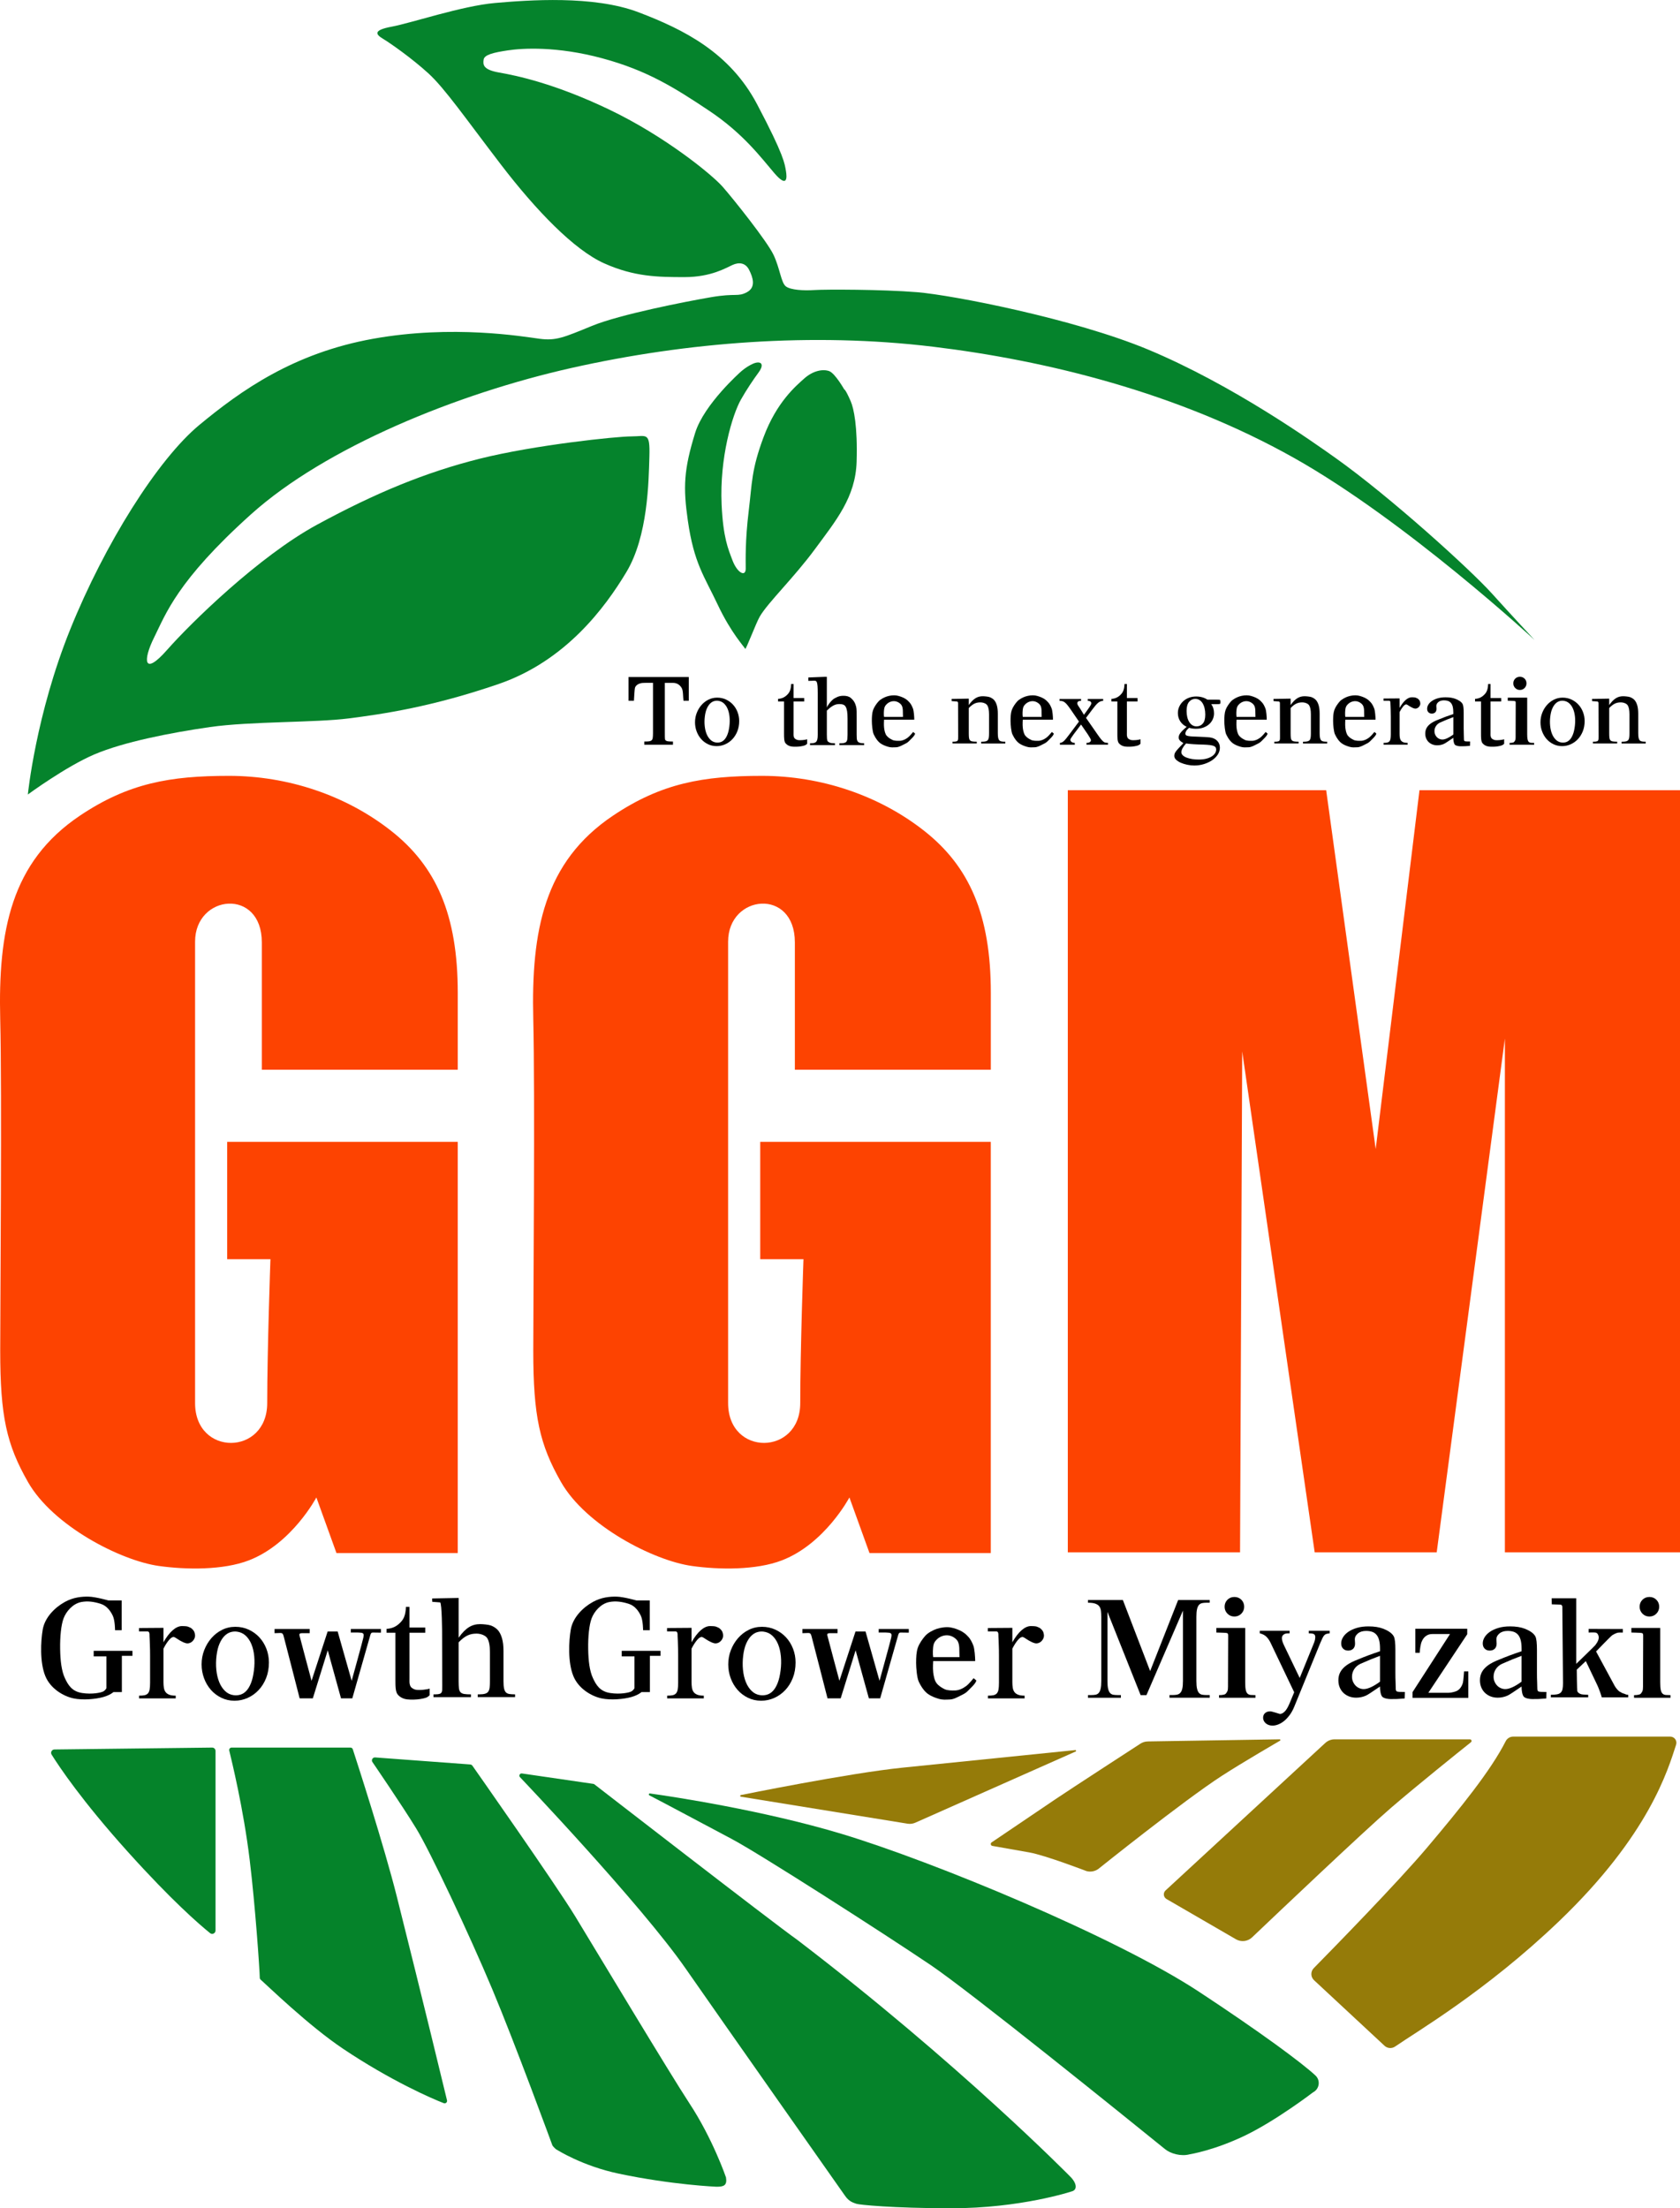 <?xml version="1.0" encoding="UTF-8"?>
<svg id="_レイヤー_2" data-name="レイヤー 2" xmlns="http://www.w3.org/2000/svg" viewBox="0 0 110.8 145.653">
  <defs>
    <style>
      .cls-1 {
        fill: #000;
      }

      .cls-1, .cls-2, .cls-3, .cls-4, .cls-5 {
        stroke-width: 0px;
      }

      .cls-2 {
        fill: #fd4301;
      }

      .cls-3 {
        fill: #05832c;
      }

      .cls-4 {
        fill: #957b09;
      }

      .cls-5 {
        fill: #05832a;
      }
    </style>
  </defs>
  <g id="_レイヤー_2-2" data-name="レイヤー 2">
    <g id="logo">
      <path class="cls-5" d="M14.215,115.49v11.842c0,.186-.216.291-.361.173-.726-.586-2.545-2.164-5.426-5.365-3.014-3.349-4.519-5.6-5.024-6.41-.092-.147.014-.336.187-.338l10.399-.125c.124-.001.225.098.225.222Z"/>
      <path class="cls-5" d="M15.277,115.267h7.837c.07,0,.132.044.153.11.275.845,2.061,6.355,2.911,9.744,1.738,6.932,3,12.154,3.303,13.412.03.127-.092.234-.214.188-.749-.287-3.48-1.468-6.644-3.59-2.281-1.53-4.98-4.16-5.436-4.56-.034-.03-.053-.071-.054-.116-.011-.568-.294-4.713-.664-7.766-.415-3.43-1.201-6.598-1.35-7.229-.023-.1.056-.194.158-.194Z"/>
      <path class="cls-5" d="M24.743,115.917l6.268.464c.064.005.122.04.155.095,0,0,5.493,7.818,6.78,9.938,1.288,2.119,6.282,10.432,7.524,12.319,1.547,2.352,2.411,4.885,2.411,4.885.083.521-.13.619-.627.615,0,0-2.911-.118-6.449-.864-2.412-.508-4.083-1.58-4.083-1.58-.06-.013-.264-.228-.29-.284,0,0-2.443-6.675-3.97-10.313-1.527-3.638-4.096-9.088-5.006-10.579-.909-1.492-2.908-4.413-2.908-4.413-.065-.138.043-.294.195-.283Z"/>
      <path class="cls-5" d="M34.422,116.974l4.709.687c.027.004.052.015.073.032,0,0,11.698,9.065,13.395,10.269,10.642,8.13,17.944,15.561,17.944,15.561.497.473.521.923.14,1.018,0,0-3.359,1.117-7.974,1.112-3.835-.004-6.05-.228-6.23-.296s-.479-.124-.763-.55c0,0-8.194-11.648-10.496-14.964-2.958-4.26-10.934-12.633-10.934-12.633-.081-.105.006-.255.138-.236Z"/>
      <path class="cls-5" d="M42.828,118.418c-.066-.034-.035-.134.039-.124,1.51.208,7.514,1.118,12.67,2.674,6,1.811,18.034,6.781,23.537,10.402,3.934,2.589,6.753,4.659,7.682,5.525.349.325.265.899-.162,1.114,0,0-2.408,1.846-4.467,2.84-2.059.994-3.657,1.243-3.657,1.243-.586.16-1.27-.045-1.628-.335-2.567-2.077-12.825-10.367-15.488-12.164-3.053-2.059-11.248-7.323-13.13-8.317-1.528-.807-4.462-2.38-5.396-2.858Z"/>
      <path class="cls-4" d="M59.866,120.289l-11.003-1.782c-.063-.01-.062-.1.001-.109,0,0,7.091-1.444,10.673-1.808s11.379-1.158,11.379-1.158c.057-.008.08.071.027.094l-10.572,4.694c-.158.071-.334.095-.505.069Z"/>
      <path class="cls-4" d="M75.702,114.862l8.696-.14c.047-.001.067.06.028.088,0,0-2.439,1.411-3.849,2.325-2.556,1.657-8.144,6.141-8.144,6.141-.224.158-.506.209-.771.14,0,0-2.726-1.048-3.781-1.234l-2.442-.431c-.106-.028-.131-.168-.04-.23,0,0,3.297-2.231,4.238-2.867s5.55-3.628,5.55-3.628c.151-.104.33-.161.514-.163Z"/>
      <path class="cls-4" d="M87.409,114.959l-10.538,9.731c-.175.162-.143.446.063.566l4.58,2.655c.343.199.774.149,1.061-.124,1.699-1.616,7.393-7.018,9.138-8.522,1.735-1.496,4.478-3.696,5.299-4.351.08-.064.034-.191-.068-.191h-8.928c-.224,0-.441.085-.606.237Z"/>
      <path class="cls-4" d="M99.799,114.543h10.355c.278,0,.476.271.389.535-.534,1.632-1.755,5.926-7.719,11.642-4.826,4.625-9.46,7.324-10.814,8.266-.215.15-.505.128-.696-.05l-4.649-4.324c-.23-.214-.238-.574-.018-.798,1.319-1.342,5.546-5.667,7.479-7.957,2.193-2.598,4.193-5.067,5.179-7.012.094-.186.286-.301.494-.301Z"/>
      <path class="cls-2" d="M30.19,70.558h-12.922v-8.402c0-3.621-4.402-3.171-4.402-.047v30.436c0,3.526,4.757,3.479,4.757,0s.213-9.491.213-9.491h-2.852v-7.739h15.206v27.122h-7.999l-1.325-3.668s-1.61,3.051-4.449,4.148c-1.698.656-4.143.623-5.935.372-2.537-.355-6.995-2.651-8.639-5.541C.439,95.283.014,93.432.014,89.089.014,85.823.134,72.119.014,67.221c-.142-5.822.71-10.367,5.254-13.42,3.205-2.153,5.964-2.627,9.834-2.627s7.704,1.278,10.686,3.621c2.982,2.343,4.402,5.538,4.402,10.686v5.077Z"/>
      <path class="cls-2" d="M65.345,70.558h-12.922v-8.402c0-3.621-4.402-3.171-4.402-.047v30.436c0,3.526,4.757,3.479,4.757,0s.213-9.491.213-9.491h-2.852v-7.739h15.206v27.122h-7.999l-1.325-3.668s-1.61,3.051-4.449,4.148c-1.698.656-4.143.623-5.935.372-2.537-.355-6.995-2.651-8.639-5.541-1.402-2.465-1.827-4.316-1.827-8.659,0-3.266.119-16.97,0-21.868-.142-5.822.71-10.367,5.254-13.42,3.205-2.153,5.964-2.627,9.834-2.627s7.704,1.278,10.686,3.621c2.982,2.343,4.402,5.538,4.402,10.686v5.077Z"/>
      <polygon class="cls-2" points="81.784 102.39 70.424 102.39 70.424 52.121 87.464 52.121 90.73 75.788 93.618 52.121 110.8 52.121 110.8 102.39 99.251 102.39 99.251 68.499 94.754 102.39 86.707 102.39 81.926 69.351 81.784 102.39"/>
      <path class="cls-3" d="M101.208,42.21s-8.486-7.854-15.847-11.996c-7.695-4.33-16.381-6.446-23.836-7.346-7.926-.956-16.212-.308-23.809,1.396-7.597,1.704-16.259,5.254-21.158,9.656-4.899,4.402-5.633,6.603-6.39,8.118s-.71,2.603.852.828c1.562-1.775,6.059-6.177,9.893-8.26s7.147-3.455,10.745-4.355c3.597-.899,8.993-1.467,9.988-1.467s1.231-.331,1.183,1.325-.095,5.254-1.515,7.621c-1.42,2.367-4.023,5.869-8.425,7.384-4.402,1.515-7.668,1.988-9.893,2.272s-6.485.189-9.136.568c-2.651.379-5.727.994-7.621,1.799s-4.402,2.651-4.402,2.651c0,0,.521-5.254,2.793-10.887,2.272-5.633,5.775-11.218,8.52-13.49s6.201-4.737,11.455-5.682,9.893-.144,10.982,0c1.089.144,1.609-.093,3.455-.85s6.201-1.609,7.857-1.893,1.751,0,2.367-.331.379-.994.142-1.467-.663-.521-1.089-.331-1.42.805-3.171.805-3.313-.018-5.301-.908-4.497-3.494-6.816-6.523c-2.319-3.029-3.692-5.017-4.781-6.011s-2.509-1.988-2.982-2.272-.71-.568.568-.805c1.278-.237,4.639-1.373,6.816-1.562s6.485-.521,9.467.615c2.982,1.136,6.011,2.651,7.81,6.059,1.799,3.408,1.822,3.929,1.905,4.402s.083,1.136-.769.142-2.035-2.603-4.307-4.118c-2.272-1.515-4.071-2.651-7.053-3.455s-5.254-.663-6.201-.521-1.562.284-1.609.615-.047.663,1.041.852,3.645.71,7.289,2.461,6.721,4.26,7.431,5.065,2.935,3.597,3.361,4.497.497,1.846.817,2.083,1.172.284,1.882.237,4.449-.047,6.769.142,10.366,1.751,15.242,3.787c5.589,2.333,10.896,6.111,12.354,7.147,3.597,2.556,8.883,7.351,10.319,8.946,1.298,1.441,2.809,3.059,2.809,3.059Z"/>
      <path class="cls-3" d="M48.863,24.513s-2.431,2.143-3.017,4.042c-.748,2.425-.799,3.573-.48,5.792.406,2.819,1.083,3.657,1.97,5.538s1.775,2.805,1.811,2.911.711-1.696.959-2.124c.533-.923,2.255-2.567,3.639-4.448s2.68-3.421,2.751-5.764-.186-3.524-.39-3.994c-.355-.816-.426-.781-.426-.781,0,0-.604-1.065-.994-1.207s-1.047-.053-1.662.503c-.509.461-1.798,1.522-2.669,3.864-.799,2.148-.746,2.964-.976,4.864-.24,1.978-.197,3.231-.197,3.799s-.559.29-.878-.562c-.269-.718-.611-1.462-.711-3.667-.14-3.089.703-5.907,1.271-6.919.358-.637.843-1.355,1.154-1.775.479-.647.089-.799-.373-.586s-.781.515-.781.515Z"/>
      <path class="cls-1" d="M45.426,44.655v1.564h-.349c-.036-.282-.013-.656-.115-.834-.087-.151-.254-.345-.578-.345h-.537v3.219c.003.258-.008.508.031.55.039.043.088.07.147.081.059.011.128.017.206.017h.152v.213h-1.891v-.213h.157c.079,0,.147-.006.206-.02.059-.013.108-.042.147-.086s.065-.161.065-.439v-3.323h-.478c-.134,0-.258.003-.356.032-.216.063-.327.183-.359.312-.023.092-.055.679-.065.836h-.355v-1.564h3.97Z"/>
      <path class="cls-1" d="M48.641,46.961c-.074-.188-.175-.352-.305-.491-.129-.139-.282-.25-.459-.332-.177-.082-.37-.123-.58-.123-.206,0-.398.044-.575.133s-.331.208-.462.359c-.131.151-.234.323-.309.518-.075.195-.113.4-.113.616,0,.21.035.409.106.599.07.19.169.357.295.501.126.144.277.259.452.344.175.085.366.128.572.128.196,0,.385-.04.565-.12.18-.08.339-.193.476-.339.138-.146.246-.32.327-.523.08-.203.12-.427.12-.673,0-.21-.037-.408-.111-.597ZM48.104,47.905c-.027.214-.068.393-.124.536-.056.143-.122.256-.198.339-.076.083-.162.139-.256.169-.094.03-.194.038-.298.025-.143-.018-.267-.078-.374-.18-.106-.102-.191-.232-.254-.388-.063-.156-.104-.334-.124-.533-.02-.199-.017-.404.01-.615.025-.205.068-.376.128-.514.06-.138.13-.247.209-.328.079-.081.165-.136.258-.166.093-.03.186-.039.281-.027.149.019.277.077.382.174.105.097.189.221.251.373.062.151.102.325.121.52.019.195.014.4-.012.615Z"/>
      <path class="cls-1" d="M54.532,44.642v2.027c.065-.175.247-.385.342-.477.12-.117.197-.145.282-.189.085-.044.164-.074.238-.088.074-.015.151-.022.23-.022.188,0,.36.033.485.14.228.194.294.358.356.584.04.145.034.409.034.779v1.066c0,.102.003.188.008.258.005.07.023.129.054.174.031.046.079.079.146.101.067.021.162.032.285.032v.118h-1.631v-.118h.076c.108,0,.193-.009.255-.027.061-.018.108-.048.138-.091.031-.043.05-.101.057-.174.007-.074.011-.165.011-.273v-1.066c0-.2-.01-.362-.03-.486-.02-.124-.051-.222-.092-.292-.041-.07-.096-.118-.163-.142-.067-.025-.149-.037-.246-.037-.062,0-.123.006-.184.017-.062.011-.126.034-.192.066-.067.033-.137.077-.212.133-.074.056-.156.128-.246.216v1.591c0,.108.003.192.008.25.006.059.015.106.027.14.013.034.031.059.054.074.023.015.053.032.089.052.069.033.188.049.358.049v.118h-1.647v-.118c.09,0,.168-.005.233-.015s.118-.034.16-.071c.042-.038.071-.094.09-.169.018-.075.027-.178.027-.309v-2.726c0-.21-.005-.371-.013-.484-.009-.113-.024-.196-.044-.248-.02-.052-.046-.083-.078-.093s-.074-.015-.125-.015c-.062,0-.227.018-.36.012v-.225l1.053-.041h.168Z"/>
      <path class="cls-1" d="M58.306,47.47s-.023.33.002.534c.022.186.067.396.167.521.1.124.24.21.373.275.133.066.346.066.497.062.196-.006.378-.101.524-.209.146-.108.354-.374.354-.374l.13.108c-.023.147-.293.38-.399.493-.106.113-.237.171-.377.24-.141.069-.302.164-.488.169-.18.005-.324.026-.527-.036-.168-.051-.346-.118-.494-.223-.142-.101-.301-.287-.443-.589-.084-.178-.125-.645-.125-.885,0-.259.01-.523.082-.726.072-.203.228-.42.353-.561.124-.141.372-.271.546-.328.204-.067.454-.099.648-.067.167.027.415.115.545.195.179.111.196.143.299.249.103.106.179.263.237.413.059.151.088.551.088.738h-1.99ZM58.306,47.284h1.247c-.017-.278.031-.622-.116-.802-.11-.135-.295-.235-.482-.235-.088,0-.175.018-.26.054-.085.036-.161.088-.228.157-.067.069-.116.137-.143.243-.037.149-.042.457-.018.583Z"/>
      <path class="cls-1" d="M69.879,46.104h1.419v.123c-.092,0-.156.015-.192.044-.036.029-.054.07-.054.123,0,.046.019.096.056.15.038.054.094.14.17.258l.211.344.25-.344c.157-.216.236-.352.236-.408,0-.046-.018-.085-.054-.118-.036-.033-.097-.049-.182-.049v-.123h1.017v.123c-.066.003-.124.015-.174.034-.051.02-.102.051-.155.093-.052.043-.11.1-.172.172-.062.072-.134.164-.216.275l-.413.55.751,1.081c.095.138.173.243.233.317.061.074.114.129.16.167.046.038.092.061.138.069.046.008.101.014.167.017v.118h-1.419v-.118c.082,0,.151-.016.209-.049.057-.033.086-.079.086-.138-.007-.052-.077-.18-.211-.383l-.442-.643-.486.643c-.075.102-.131.182-.167.241-.036.059-.054.097-.054.113,0,.056.025.104.074.145.049.041.123.065.221.071v.118h-.982v-.118c.046-.006.088-.017.125-.032.038-.015.079-.043.125-.083.046-.041.098-.097.157-.169.059-.072.133-.167.221-.285l.629-.84-.57-.83c-.085-.121-.157-.217-.216-.287-.059-.07-.115-.124-.167-.16-.052-.036-.104-.06-.155-.071-.051-.011-.109-.017-.174-.017v-.123Z"/>
      <path class="cls-1" d="M78.258,47.939c-.187-.092-.329-.217-.427-.375-.098-.159-.147-.336-.147-.532,0-.15.03-.292.091-.424.061-.132.144-.248.251-.348.106-.1.233-.178.381-.235.147-.057.308-.086.481-.086.288,0,.537.07.747.211h.638c.049,0,.087.001.113.002.026.002.045.003.057.005.011.002.018.005.02.01.002.005.004.011.007.017.01.016.016.038.017.064.002.026.003.057.003.093,0,.046-.011.074-.032.086-.021.011-.083.017-.184.017h-.393c.124.164.187.366.187.608,0,.137-.028.267-.083.39-.056.123-.135.23-.238.324-.103.093-.228.167-.376.221s-.311.081-.491.081c-.075,0-.151-.005-.228-.015-.077-.01-.153-.026-.228-.049-.098.085-.164.158-.196.218-.033.061-.049.114-.049.159,0,.036.006.065.02.088.013.023.044.043.093.059.049.016.122.029.219.039.096.01.228.016.395.02.226.007.412.015.558.025.146.01.253.018.322.025.206.026.369.101.489.223.12.123.179.274.179.454,0,.163-.047.316-.14.459-.093.142-.218.266-.376.373-.157.106-.337.19-.54.253-.203.062-.413.093-.629.093-.151,0-.305-.016-.462-.049-.157-.033-.3-.077-.427-.132-.128-.056-.232-.122-.312-.199-.08-.077-.12-.159-.12-.248,0-.049.006-.095.017-.137.012-.043.038-.093.079-.152.041-.059.102-.132.182-.218.08-.087.187-.2.322-.341-.115-.069-.195-.13-.241-.184-.046-.054-.069-.115-.069-.184,0-.039.006-.08.017-.123.011-.042.035-.091.071-.145.036-.054.089-.117.16-.189.071-.072.163-.155.278-.25ZM78.224,49.038c-.206.226-.309.418-.309.579,0,.075.03.142.091.201.061.059.142.109.246.15.103.041.223.073.361.096.138.023.285.034.442.034.2,0,.371-.02.516-.059.144-.039.263-.091.359-.154.095-.064.165-.134.211-.211.046-.077.069-.154.069-.233,0-.056-.012-.103-.034-.142-.023-.039-.066-.072-.13-.098-.064-.026-.15-.046-.26-.059-.11-.013-.25-.023-.42-.029-.488-.01-.868-.034-1.139-.074ZM78.833,46.096c-.161,0-.296.065-.408.194-.111.129-.167.328-.167.596,0,.147.015.284.044.409.029.126.073.235.13.326.057.092.126.163.206.213.08.051.173.076.278.076.167,0,.305-.062.413-.186.108-.124.162-.322.162-.593,0-.147-.015-.284-.044-.409-.029-.126-.072-.235-.128-.329-.056-.093-.125-.166-.206-.218-.082-.052-.175-.078-.28-.078Z"/>
      <path class="cls-1" d="M92.306,46.066v.627c.255-.452.538-.702.803-.702.059,0,.203.004.254.024.051.02.131.052.169.086.038.034.081.082.102.126.021.044.04.128.04.177,0,.085-.045.174-.102.233-.057.059-.135.099-.213.102-.102.004-.222-.064-.269-.087-.048-.023-.094-.049-.138-.079-.044-.029-.085-.056-.123-.079-.038-.023-.066-.034-.086-.034-.059,0-.128.048-.206.142-.079.095-.156.216-.231.363v1.449c0,.088.006.169.017.241.011.072.035.133.071.184.036.051.089.09.16.118.071.028.165.042.282.042v.118h-1.586v-.118c.098,0,.178-.006.238-.02.061-.013.109-.039.145-.079.036-.039.061-.096.074-.169.013-.074.02-.171.02-.292v-1.169c0-.177-.002-.316-.007-.417-.005-.101-.011-.402-.017-.438.007-.171-.032-.195-.106-.195h-.351v-.147l1.06-.008Z"/>
      <path class="cls-1" d="M95.851,48.664c-.173.118-.313.212-.419.282-.106.07-.181.114-.225.13-.134.056-.272.083-.417.083-.116,0-.221-.019-.317-.056-.095-.038-.178-.09-.249-.157-.07-.067-.125-.148-.165-.243-.04-.095-.06-.201-.06-.319,0-.138.03-.26.089-.368.059-.108.151-.207.276-.297.125-.09.286-.173.484-.248.31-.131.644-.255,1.001-.373v-.118c0-.151-.014-.277-.04-.378-.027-.101-.068-.183-.122-.243-.054-.061-.119-.103-.195-.128s-.162-.037-.26-.037c-.155,0-.278.038-.368.113-.09.075-.135.161-.135.255l.011.192c0,.102-.028.179-.084.233-.056.054-.131.081-.224.081-.09,0-.164-.029-.222-.086-.058-.057-.087-.135-.087-.233,0-.092.027-.183.081-.273.054-.09.133-.171.238-.243.105-.072.232-.13.382-.174.15-.044.322-.066.517-.066.256,0,.473.034.652.103.178.069.396.187.476.354.043.095.065.288.065.58v1.022c0,.174.003.307.008.4.006.093.009.282.009.327,0,.058.027.11.075.113.023.002.049.012.081.012.025,0,.25.004.25.004l-.009.288c-.32.027-.376.027-.621.027-.116,0-.301-.028-.373-.102-.072-.074-.104-.276-.104-.456ZM95.851,48.448v-1.149c-.253.092-.541.21-.866.354-.119.056-.212.134-.279.236-.067.102-.1.215-.1.339,0,.079.014.151.043.219.029.067.067.125.114.174.047.049.102.088.165.115.063.028.129.042.198.042.184,0,.425-.11.725-.329Z"/>
      <path class="cls-1" d="M100.722,46.016v2.421c0,.144.008.255.025.332.016.077.043.133.081.167.038.034.085.054.143.059.057.005.127.007.209.007v.118h-1.62v-.118c.101,0,.154-.007.215-.022.061-.015.075-.029.107-.072.033-.043.063-.092.071-.166.008-.074.006-.163.006-.278,0,0,.006-1.878.006-1.934,0-.271.012-.269-.083-.293-.032-.008-.442-.019-.442-.019v-.203h1.282Z"/>
      <path class="cls-1" d="M100.241,44.638c.123,0,.227.042.31.125.083.083.124.186.124.31,0,.119-.042.221-.124.307-.083.085-.186.128-.31.128-.124,0-.227-.043-.31-.128-.083-.085-.124-.187-.124-.307,0-.123.042-.227.124-.31.083-.083.186-.125.31-.125Z"/>
      <path class="cls-1" d="M106.13,46.505c.304-.431.575-.582.919-.582.119,0,.359.022.461.06.102.038.221.109.296.196.076.087.134.203.176.349.042.146.063.327.063.543v1.287c0,.131.008.234.024.309.016.075.042.132.079.169.037.038.087.061.15.071s.144.015.242.015v.118h-1.594v-.118h.063c.105,0,.189-.009.25-.027.061-.018.107-.048.137-.091.03-.043.049-.101.058-.174.009-.074.013-.165.013-.273v-1.233c0-.278-.038-.478-.113-.599-.075-.121-.276-.197-.458-.197-.284,0-.492.088-.765.373v1.656c0,.128.004.228.013.302.009.074.031.13.066.169.035.039.088.065.158.076.07.011.166.017.289.017v.118h-1.6v-.118h.068c.084,0,.153-.009.208-.027.055-.018.089-.065.095-.161.005-.074.002-.271.002-.379,0,0-.007-1.886-.005-1.943.003-.077-.007-.135-.087-.142-.035-.003-.334-.025-.334-.025l-.004-.143,1.13-.021v.425Z"/>
      <path class="cls-1" d="M75.228,111.809l-2.189-5.491v4.551c0,.222.015.396.045.521.03.125.073.219.13.28.057.061.127.099.21.113s.176.021.282.021h.22v.177h-2.173v-.177h.22c.11,0,.206-.008.289-.025.083-.017.151-.057.206-.121s.096-.158.124-.284c.028-.125.041-.294.041-.507v-4.212c0-.151-.007-.285-.021-.401-.014-.116-.049-.214-.106-.294-.058-.08-.145-.142-.261-.184-.117-.043-.281-.064-.492-.064v-.177h2.303l1.799,4.686,1.846-4.686h2.083v.177h-.213c-.115,0-.213.01-.296.028-.083.019-.151.06-.206.124s-.096.158-.124.284c-.028.125-.041.294-.041.507v4.212c0,.222.015.396.045.521.03.125.073.219.131.28.057.061.127.099.21.113s.176.021.282.021h.213v.177h-2.654v-.177h.22c.11,0,.206-.009.289-.028.083-.019.152-.06.21-.124s.1-.157.127-.28c.028-.123.041-.291.041-.503v-4.634l-2.407,5.574h-.383Z"/>
      <path class="cls-1" d="M83.084,107.561h1.967v.172h-.096c-.138,0-.241.03-.309.089-.069.06-.103.135-.103.227,0,.124.05.289.151.495l1.025,2.132.949-2.331c.05-.128.076-.254.076-.378,0-.073-.024-.131-.072-.172-.048-.041-.166-.062-.354-.062v-.172h1.375v.172c-.083.009-.15.021-.203.034-.053.014-.1.041-.141.083s-.083.103-.124.186-.092.195-.151.337l-1.719,4.208c-.083.202-.181.38-.296.536-.115.156-.235.285-.361.388-.126.103-.256.181-.389.234-.133.053-.261.079-.385.079-.092,0-.175-.014-.251-.041-.075-.028-.141-.065-.196-.113s-.097-.103-.127-.165c-.03-.062-.045-.127-.045-.196,0-.128.042-.232.127-.309.085-.078.2-.117.347-.117.032,0,.081.009.148.028.066.018.134.038.203.058s.131.04.186.058c.055.018.089.028.103.028.092,0,.191-.049.299-.148.108-.099.219-.283.334-.554l.303-.729-1.52-3.184c-.083-.188-.181-.341-.296-.461-.115-.119-.266-.199-.454-.241v-.172Z"/>
      <path class="cls-1" d="M96.839,110.241v1.747h-3.677v-.381l2.47-3.829h-1.144c-.151,0-.252.024-.337.066-.259.128-.345.346-.373.406-.083.163-.131.518-.145.765h-.287v-1.586h3.422v.362l-2.565,3.862h1.343c.165,0,.444-.074.538-.123.237-.123.343-.361.396-.527.034-.106.078-.763.078-.763h.279Z"/>
      <path class="cls-1" d="M103.956,105.425v4.319s1.207-1.167,1.26-1.236c.177-.229.263-.438.209-.61-.016-.05-.047-.172-.173-.212-.077-.024-.477-.007-.477-.007v-.239l2.256.008v.231c-.147.005-.294-.01-.396.027-.103.037-.204.087-.303.15-.1.063-1.067,1.072-1.067,1.072,0,0,1.146,2.124,1.226,2.269.083.149.211.289.274.34.079.07.114.06.169.102.055.042.141.057.204.082.063.026.122.066.248.066v.168h-1.745s-.077-.266-.102-.321c-.038-.084-.084-.245-.184-.464l-.766-1.606-.598.563s.015,1.378.033,1.415c.023.051.051.09.083.115.032.026.068.048.11.066.042.023.106.038.193.045.087.007.198.013.335.017v.168h-2.465v-.168c.163,0,.297-.009.402-.028.105-.019.188-.056.248-.112s.101-.134.122-.234c.021-.1.032-.234.032-.402,0,0-.045-4.895-.045-5.011,0-.14-.088-.163-.177-.163-.074,0-.518-.016-.518-.016l-.009-.398h1.622Z"/>
      <path class="cls-1" d="M81.553,47.47s-.023.33.002.534c.022.186.067.396.167.521.1.124.24.21.373.275.133.066.346.066.497.062.196-.006.378-.101.524-.209.146-.108.354-.374.354-.374l.13.108c-.023.147-.293.38-.399.493-.106.113-.237.171-.377.24-.141.069-.302.164-.488.169-.18.005-.324.026-.527-.036-.168-.051-.346-.118-.494-.223-.142-.101-.301-.287-.443-.589-.084-.178-.125-.645-.125-.885,0-.259.01-.523.082-.726.072-.203.228-.42.353-.561.124-.141.372-.271.546-.328.204-.067.454-.099.648-.067.167.027.415.115.545.195.179.111.196.143.299.249.103.106.179.263.237.413.059.151.088.551.088.738h-1.99ZM81.553,47.284h1.247c-.017-.278.031-.622-.116-.802-.11-.135-.295-.235-.482-.235-.088,0-.175.018-.26.054-.085.036-.161.088-.228.157-.067.069-.116.137-.143.243-.037.149-.042.457-.018.583Z"/>
      <path class="cls-1" d="M88.727,47.47s-.023.33.002.534c.022.186.067.396.167.521.1.124.24.21.373.275.133.066.346.066.497.062.196-.006.378-.101.524-.209.146-.108.354-.374.354-.374l.13.108c-.023.147-.293.38-.399.493-.106.113-.237.171-.377.24-.141.069-.302.164-.488.169-.18.005-.324.026-.527-.036-.168-.051-.346-.118-.494-.223-.142-.101-.301-.287-.443-.589-.084-.178-.125-.645-.125-.885,0-.259.01-.523.082-.726.072-.203.228-.42.353-.561.124-.141.372-.271.546-.328.204-.067.454-.099.648-.067.167.027.415.115.545.195.179.111.196.143.299.249.103.106.179.263.237.413.059.151.088.551.088.738h-1.99ZM88.727,47.284h1.247c-.017-.278.031-.622-.116-.802-.11-.135-.295-.235-.482-.235-.088,0-.175.018-.26.054-.085.036-.161.088-.228.157-.067.069-.116.137-.143.243-.037.149-.042.457-.018.583Z"/>
      <path class="cls-1" d="M67.454,47.47s-.023.33.002.534c.022.186.067.396.167.521.1.124.24.21.373.275.133.066.346.066.497.062.196-.006.378-.101.524-.209.146-.108.354-.374.354-.374l.13.108c-.023.147-.293.38-.399.493-.106.113-.237.171-.377.24-.141.069-.302.164-.488.169-.18.005-.324.026-.527-.036-.168-.051-.346-.118-.494-.223-.142-.101-.301-.287-.443-.589-.084-.178-.125-.645-.125-.885,0-.259.01-.523.082-.726.072-.203.228-.42.353-.561.124-.141.372-.271.546-.328.204-.067.454-.099.648-.067.167.027.415.115.545.195.179.111.196.143.299.249.103.106.179.263.237.413.059.151.088.551.088.738h-1.99ZM67.454,47.284h1.247c-.017-.278.031-.622-.116-.802-.11-.135-.295-.235-.482-.235-.088,0-.175.018-.26.054-.085.036-.161.088-.228.157-.067.069-.116.137-.143.243-.037.149-.042.457-.018.583Z"/>
      <path class="cls-1" d="M104.401,46.961c-.074-.188-.175-.352-.305-.491-.129-.139-.282-.25-.459-.332-.177-.082-.37-.123-.58-.123-.206,0-.398.044-.575.133s-.331.208-.462.359c-.131.151-.234.323-.309.518-.075.195-.113.4-.113.616,0,.21.035.409.106.599.07.19.169.357.295.501.126.144.277.259.452.344.175.085.366.128.572.128.196,0,.385-.04.565-.12.18-.08.339-.193.476-.339.138-.146.246-.32.327-.523.08-.203.12-.427.12-.673,0-.21-.037-.408-.111-.597ZM103.863,47.905c-.027.214-.068.393-.124.536-.056.143-.122.256-.198.339-.076.083-.162.139-.256.169-.094.03-.194.038-.298.025-.143-.018-.267-.078-.374-.18-.106-.102-.191-.232-.254-.388-.063-.156-.104-.334-.124-.533-.02-.199-.017-.404.01-.615.025-.205.068-.376.128-.514.06-.138.13-.247.209-.328.079-.081.165-.136.258-.166.093-.03.186-.039.281-.027.149.019.277.077.382.174.105.097.189.221.251.373.062.151.102.325.121.52.019.195.014.4-.012.615Z"/>
      <path class="cls-1" d="M52.336,45.117v.922h.702v.231h-.702v2.02c0,.098-.006.197.008.262.015.066.029.12.08.164.064.056.15.088.189.095.18.033.521-.009.621-.051v.297c-.1.101-.17.126-.413.169-.171.03-.42.035-.583.017-.173-.019-.32-.091-.424-.212-.105-.121-.106-.373-.106-.668v-2.094h-.393v-.172c.26-.018.439-.108.602-.271.146-.146.244-.302.262-.71h.158Z"/>
      <path class="cls-1" d="M74.321,45.117v.922h.702v.231h-.702v2.02c0,.098-.006.197.008.262.015.066.029.12.08.164.064.056.15.088.189.095.18.033.521-.009.621-.051v.297c-.1.101-.17.126-.413.169-.171.03-.42.035-.583.017-.173-.019-.32-.091-.424-.212-.105-.121-.106-.373-.106-.668v-2.094h-.393v-.172c.26-.018.439-.108.602-.271.146-.146.244-.302.262-.71h.158Z"/>
      <path class="cls-1" d="M98.304,45.117v.922h.702v.231h-.702v2.02c0,.098-.006.197.008.262.015.066.029.12.08.164.064.056.15.088.189.095.18.033.521-.009.621-.051v.297c-.1.101-.17.126-.413.169-.171.03-.42.035-.583.017-.173-.019-.32-.091-.424-.212-.105-.121-.106-.373-.106-.668v-2.094h-.393v-.172c.26-.018.439-.108.602-.271.146-.146.244-.302.262-.71h.158Z"/>
      <path class="cls-1" d="M85.119,46.505c.304-.431.575-.582.919-.582.119,0,.359.022.461.06.102.038.221.109.296.196.076.087.134.203.176.349.042.146.063.327.063.543v1.287c0,.131.008.234.024.309.016.075.042.132.079.169.037.038.087.061.15.071s.144.015.242.015v.118h-1.594v-.118h.063c.105,0,.189-.009.25-.027.061-.018.107-.048.137-.091.03-.043.049-.101.058-.174.009-.074.013-.165.013-.273v-1.233c0-.278-.038-.478-.113-.599-.075-.121-.276-.197-.458-.197-.284,0-.492.088-.765.373v1.656c0,.128.004.228.013.302.009.074.031.13.066.169.035.039.088.065.158.076.07.011.166.017.289.017v.118h-1.6v-.118h.068c.084,0,.153-.009.208-.027.055-.018.089-.065.095-.161.005-.074.002-.271.002-.379,0,0-.007-1.886-.005-1.943.003-.077-.007-.135-.087-.142-.035-.003-.334-.025-.334-.025l-.004-.143,1.13-.021v.425Z"/>
      <path class="cls-1" d="M63.893,46.505c.304-.431.575-.582.919-.582.119,0,.359.022.461.06.102.038.221.109.296.196.076.087.134.203.176.349.042.146.063.327.063.543v1.287c0,.131.008.234.024.309.016.075.042.132.079.169.037.038.087.061.15.071s.144.015.242.015v.118h-1.594v-.118h.063c.105,0,.189-.009.25-.027.061-.018.107-.048.137-.091.03-.043.049-.101.058-.174.009-.074.013-.165.013-.273v-1.233c0-.278-.038-.478-.113-.599-.075-.121-.276-.197-.458-.197-.284,0-.492.088-.765.373v1.656c0,.128.004.228.013.302.009.074.031.13.066.169.035.039.088.065.158.076.07.011.166.017.289.017v.118h-1.6v-.118h.068c.084,0,.153-.009.208-.027.055-.018.089-.065.095-.161.005-.074.002-.271.002-.379,0,0-.007-1.886-.005-1.943.003-.077-.007-.135-.087-.142-.035-.003-.334-.025-.334-.025l-.004-.143,1.13-.021v.425Z"/>
      <path class="cls-1" d="M17.567,108.742c-.112-.287-.267-.536-.464-.749-.197-.212-.43-.38-.7-.505-.27-.125-.564-.187-.883-.187-.314,0-.606.067-.876.202s-.504.317-.704.547c-.2.23-.357.493-.472.79-.115.297-.172.61-.172.94,0,.32.054.624.161.913.107.29.257.544.449.764.192.22.422.394.689.524.267.13.558.195.872.195.299,0,.586-.061.861-.183.274-.122.517-.294.726-.517.21-.222.376-.488.498-.797.122-.309.183-.651.183-1.026,0-.319-.056-.623-.168-.91ZM16.747,110.181c-.041.327-.104.6-.189.818-.085.218-.186.391-.302.517-.116.126-.247.212-.39.257-.144.045-.295.058-.454.038-.218-.027-.408-.119-.569-.275-.162-.156-.291-.353-.387-.591-.096-.238-.159-.509-.189-.812-.03-.303-.025-.615.015-.937.039-.312.104-.573.196-.783.091-.21.198-.376.319-.5.121-.123.252-.207.394-.253.141-.045.284-.059.428-.041.228.028.422.117.582.265.16.148.287.338.382.568.094.231.156.495.184.792.028.298.022.61-.019.937Z"/>
      <path class="cls-1" d="M52.301,108.742c-.112-.287-.267-.536-.464-.749-.197-.212-.43-.38-.7-.505-.27-.125-.564-.187-.883-.187-.314,0-.606.067-.876.202s-.504.317-.704.547c-.2.23-.357.493-.472.79-.115.297-.172.61-.172.94,0,.32.054.624.161.913.107.29.257.544.449.764.192.22.422.394.689.524.267.13.558.195.872.195.299,0,.586-.061.861-.183.274-.122.517-.294.726-.517.21-.222.376-.488.498-.797.122-.309.183-.651.183-1.026,0-.319-.056-.623-.168-.91ZM51.481,110.181c-.041.327-.104.6-.189.818-.085.218-.186.391-.302.517-.116.126-.247.212-.39.257-.144.045-.295.058-.454.038-.218-.027-.408-.119-.569-.275-.162-.156-.291-.353-.387-.591-.096-.238-.159-.509-.189-.812-.03-.303-.025-.615.015-.937.039-.312.104-.573.196-.783.091-.21.198-.376.319-.5.121-.123.252-.207.394-.253.141-.045.284-.059.428-.041.228.028.422.117.582.265.16.148.287.338.382.568.094.231.156.495.184.792.028.298.022.61-.019.937Z"/>
      <path class="cls-1" d="M27.007,105.987v1.363h1.039v.341h-1.039v2.988c0,.145-.009.291.013.387.022.097.043.177.118.243.095.083.222.131.279.141.266.049.771-.013.919-.075v.44c-.149.15-.252.187-.61.249-.253.044-.621.052-.862.025-.255-.028-.473-.134-.628-.314-.155-.179-.158-.552-.158-.987v-3.097h-.582v-.254c.385-.026.65-.16.89-.4.217-.217.361-.446.387-1.05h.234Z"/>
      <path class="cls-1" d="M61.544,109.563s-.031.459.002.743c.031.258.093.552.232.725.139.173.335.292.519.383.185.091.481.093.692.086.273-.008.526-.14.729-.29.203-.15.493-.521.493-.521l.181.151c-.032.205-.408.528-.556.686-.148.157-.329.238-.525.334-.196.096-.42.229-.68.236-.251.007-.451.036-.733-.05-.233-.071-.482-.164-.688-.31-.198-.14-.42-.399-.617-.82-.117-.248-.173-.899-.173-1.232,0-.36.014-.728.115-1.011.1-.283.317-.585.491-.781.173-.196.517-.378.76-.457.284-.093.632-.137.902-.093.233.038.578.16.758.272.249.155.272.199.416.347.144.148.249.366.331.575.082.21.123.767.123,1.027h-2.771ZM61.544,109.303h1.736c-.023-.387.043-.867-.161-1.117-.153-.188-.411-.327-.671-.327-.123,0-.244.025-.362.075-.119.05-.225.123-.318.219-.094.096-.162.191-.199.339-.051.208-.058.636-.025.811Z"/>
      <path class="cls-1" d="M10.781,107.366v.956c.389-.689.82-1.069,1.224-1.069.09,0,.31.006.387.036.078.03.2.079.257.132.057.052.123.125.156.193.032.067.061.196.061.271,0,.13-.068.265-.156.355-.087.09-.205.15-.325.156-.156.007-.338-.097-.41-.133-.072-.035-.143-.075-.21-.12-.068-.045-.13-.085-.187-.12-.057-.035-.101-.052-.131-.052-.09,0-.195.072-.314.217-.12.145-.237.329-.352.554v2.209c0,.135.009.257.026.367.017.11.053.203.108.281.055.077.136.137.243.18.108.043.251.064.431.064v.18h-2.417v-.18c.15,0,.271-.01.363-.03.092-.02.166-.06.221-.12.055-.06.092-.146.112-.258.02-.112.03-.261.03-.445v-1.782c0-.27-.004-.482-.011-.636-.007-.155-.016-.613-.026-.668.01-.26-.049-.298-.161-.298h-.534v-.225l1.616-.012Z"/>
      <path class="cls-1" d="M45.609,107.366v.956c.389-.689.82-1.069,1.224-1.069.09,0,.31.006.387.036.078.03.2.079.257.132.057.052.123.125.156.193.032.067.061.196.061.271,0,.13-.068.265-.156.355-.087.09-.205.15-.325.156-.156.007-.338-.097-.41-.133-.072-.035-.143-.075-.21-.12-.068-.045-.13-.085-.187-.12-.057-.035-.101-.052-.131-.052-.09,0-.195.072-.314.217-.12.145-.237.329-.352.554v2.209c0,.135.009.257.026.367.017.11.053.203.108.281.055.077.136.137.243.18.108.043.251.064.431.064v.18h-2.417v-.18c.15,0,.271-.01.363-.03.092-.02.166-.06.221-.12.055-.06.092-.146.112-.258.02-.112.03-.261.03-.445v-1.782c0-.27-.004-.482-.011-.636-.007-.155-.016-.613-.026-.668.01-.26-.049-.298-.161-.298h-.534v-.225l1.616-.012Z"/>
      <path class="cls-1" d="M66.767,107.366v.956c.389-.689.82-1.069,1.224-1.069.09,0,.31.006.387.036.078.03.2.079.257.132.057.052.123.125.156.193.032.067.061.196.061.271,0,.13-.068.265-.156.355-.087.09-.205.15-.325.156-.156.007-.338-.097-.41-.133-.072-.035-.143-.075-.21-.12-.068-.045-.13-.085-.187-.12-.057-.035-.101-.052-.131-.052-.09,0-.195.072-.314.217-.12.145-.237.329-.352.554v2.209c0,.135.009.257.026.367.017.11.053.203.108.281.055.077.136.137.243.18.108.043.251.064.431.064v.18h-2.417v-.18c.15,0,.271-.01.363-.03.092-.02.166-.06.221-.12.055-.06.092-.146.112-.258.02-.112.03-.261.03-.445v-1.782c0-.27-.004-.482-.011-.636-.007-.155-.016-.613-.026-.668.01-.26-.049-.298-.161-.298h-.534v-.225l1.616-.012Z"/>
      <path class="cls-1" d="M91.014,111.24c-.257.175-.464.315-.622.419-.158.104-.269.169-.333.193-.198.082-.404.124-.618.124-.171,0-.328-.028-.47-.084-.142-.056-.265-.134-.369-.233-.104-.1-.186-.22-.245-.361-.059-.141-.088-.299-.088-.474,0-.204.044-.386.133-.547.088-.16.225-.307.409-.441.185-.134.424-.256.719-.368.46-.194.955-.379,1.485-.554v-.175c0-.223-.02-.41-.06-.561-.04-.151-.1-.271-.181-.361-.08-.09-.177-.153-.289-.189s-.241-.055-.385-.055c-.23,0-.412.056-.546.168-.134.112-.201.238-.201.379l.016.284c0,.151-.041.266-.125.346-.083.08-.194.12-.333.12-.134,0-.244-.042-.329-.128-.086-.085-.128-.2-.128-.346,0-.136.04-.271.12-.404.08-.134.198-.254.353-.361.155-.107.344-.193.566-.259.222-.066.477-.098.766-.098.38,0,.702.051.967.153.265.102.588.277.706.525.064.141.096.428.096.86v1.516c0,.258.004.455.012.594.008.138.013.418.013.485,0,.086.04.163.112.168.034.002.072.018.12.018.037,0,.37.007.37.007l-.013.428c-.474.04-.558.04-.922.04-.171,0-.446-.042-.553-.151-.107-.109-.154-.409-.154-.677ZM91.014,110.92v-1.705c-.375.136-.803.311-1.284.525-.177.083-.314.199-.413.35-.099.151-.149.318-.149.503,0,.117.021.225.064.324.043.1.099.186.169.259.069.073.151.13.245.171.094.041.191.062.293.062.273,0,.631-.163,1.076-.488Z"/>
      <g>
        <path class="cls-1" d="M109.495,107.378v3.592c0,.214.012.378.036.492.024.114.064.197.12.248.056.051.127.08.212.087.085.007.188.011.31.011v.175h-2.404v-.175c.15,0,.229-.011.319-.033.09-.022.111-.043.159-.106.048-.063.093-.137.105-.246.012-.109.009-.243.009-.413,0,0,.01-2.786.01-2.87,0-.402.018-.399-.123-.434-.047-.012-.655-.027-.655-.027v-.302h1.902Z"/>
        <path class="cls-1" d="M108.782,105.333c.183,0,.336.062.46.185.123.123.185.276.185.46,0,.177-.062.329-.185.455-.124.126-.277.19-.46.19-.183,0-.336-.063-.46-.19-.123-.126-.185-.278-.185-.455,0-.183.062-.336.185-.46.124-.123.276-.185.46-.185Z"/>
      </g>
      <g>
        <path class="cls-1" d="M82.124,107.378v3.592c0,.214.012.378.036.492.024.114.064.197.12.248.056.051.127.08.212.087.085.007.188.011.31.011v.175h-2.404v-.175c.15,0,.229-.011.319-.033.09-.022.111-.043.159-.106.048-.063.093-.137.105-.246.012-.109.009-.243.009-.413,0,0,.01-2.786.01-2.87,0-.402.018-.399-.123-.434-.047-.012-.655-.027-.655-.027v-.302h1.902Z"/>
        <path class="cls-1" d="M81.411,105.333c.183,0,.336.062.46.185.123.123.185.276.185.46,0,.177-.062.329-.185.455-.124.126-.277.19-.46.19-.183,0-.336-.063-.46-.19-.123-.126-.185-.278-.185-.455,0-.183.062-.336.185-.46.124-.123.276-.185.46-.185Z"/>
      </g>
      <path class="cls-1" d="M100.351,111.24c-.257.175-.464.315-.622.419-.158.104-.269.169-.333.193-.198.082-.404.124-.618.124-.171,0-.328-.028-.47-.084-.142-.056-.265-.134-.369-.233-.104-.1-.186-.22-.245-.361-.059-.141-.088-.299-.088-.474,0-.204.044-.386.133-.547.088-.16.225-.307.409-.441.185-.134.424-.256.719-.368.46-.194.955-.379,1.485-.554v-.175c0-.223-.02-.41-.06-.561-.04-.151-.1-.271-.181-.361-.08-.09-.177-.153-.289-.189s-.241-.055-.385-.055c-.23,0-.412.056-.546.168-.134.112-.201.238-.201.379l.016.284c0,.151-.041.266-.125.346-.083.08-.194.12-.333.12-.134,0-.244-.042-.329-.128-.086-.085-.128-.2-.128-.346,0-.136.04-.271.12-.404.08-.134.198-.254.353-.361.155-.107.344-.193.566-.259.222-.066.477-.098.766-.098.38,0,.702.051.967.153.265.102.588.277.706.525.064.141.096.428.096.86v1.516c0,.258.004.455.012.594.008.138.013.418.013.485,0,.086.04.163.112.168.034.002.072.018.12.018.037,0,.37.007.37.007l-.013.428c-.474.04-.558.04-.922.04-.171,0-.446-.042-.553-.151-.107-.109-.154-.409-.154-.677ZM100.351,110.92v-1.705c-.375.136-.803.311-1.284.525-.177.083-.314.199-.413.35-.099.151-.149.318-.149.503,0,.117.021.225.064.324.043.1.099.186.169.259.069.073.151.13.245.171.094.041.191.062.293.062.273,0,.631-.163,1.076-.488Z"/>
      <path class="cls-1" d="M30.247,108.022c.469-.665.888-.898,1.42-.898.184,0,.555.034.712.092.157.058.341.169.457.303.117.134.207.314.272.539.065.225.098.505.098.838v1.988c0,.202.012.362.036.478.025.116.065.204.122.262.057.058.134.095.232.11s.222.023.374.023v.182h-2.463v-.182h.098c.163,0,.291-.014.386-.042.095-.028.166-.075.211-.14.046-.066.076-.156.09-.269.013-.114.02-.254.02-.421v-1.904c0-.43-.058-.738-.175-.926-.116-.187-.426-.304-.708-.304-.439,0-.759.136-1.182.576v2.558c0,.197.007.353.02.467.014.114.047.201.102.262.054.061.135.1.244.118.108.018.257.027.447.027v.182h-2.471v-.182h.106c.13,0,.237-.014.321-.042.084-.028.137-.1.147-.249.008-.115.003-.419.003-.585,0,0-.011-2.913-.008-3.002.005-.12-.01-2.179-.134-2.189-.053-.004-.515-.039-.515-.039l-.007-.221,1.746-.033v2.626Z"/>
      <path class="cls-1" d="M8.026,105.561v1.964h-.438s-.003-.639-.145-.944c-.14-.301-.388-.666-.802-.796s-.839-.206-1.284-.118c-.571.112-.997.636-1.163,1.074s-.24,1.222-.228,2.015.095,1.456.308,1.917.462.888,1.136.994,1.266-.024,1.408-.106.201-.213.201-.213v-2.095h-.84v-.367h2.556v.331h-.698v2.39h-.556s-.213.201-.686.331-1.325.221-1.964.081-1.503-.629-1.846-1.477c-.367-.906-.299-2.301-.166-3.065.136-.781.781-1.444,1.464-1.819.558-.307,1.121-.358,1.571-.346s1.287.248,1.287.248h.885Z"/>
      <path class="cls-1" d="M42.852,105.561v1.964h-.438s-.003-.639-.145-.944c-.14-.301-.388-.666-.802-.796s-.839-.206-1.284-.118c-.571.112-.997.636-1.163,1.074s-.24,1.222-.228,2.015.095,1.456.308,1.917.462.888,1.136.994,1.266-.024,1.408-.106.201-.213.201-.213v-2.095h-.84v-.367h2.556v.331h-.698v2.39h-.556s-.213.201-.686.331-1.325.221-1.964.081-1.503-.629-1.846-1.477c-.367-.906-.299-2.301-.166-3.065.136-.781.781-1.444,1.464-1.819.558-.307,1.121-.358,1.571-.346s1.287.248,1.287.248h.885Z"/>
      <path class="cls-1" d="M52.922,107.721v-.276h2.315v.276h-.413c-.124,0-.293-.018-.262.138.022.109.799,3.004.799,3.004l1.061-3.252h.662l.923,3.252s.744-2.688.772-2.853.055-.289-.138-.317-.689-.014-.689-.014v-.234h1.985v.242s-.345-.007-.469-.007-.179-.014-.234.179-1.185,4.162-1.185,4.162h-.744l-.875-3.17-.985,3.17h-.868s-1.006-3.929-1.06-4.119c-.044-.157-.098-.194-.208-.194s-.386.014-.386.014Z"/>
      <path class="cls-1" d="M18.108,107.721v-.276h2.315v.276h-.413c-.124,0-.293-.018-.262.138.022.109.799,3.004.799,3.004l1.061-3.252h.662l.923,3.252s.744-2.688.772-2.853.055-.289-.138-.317-.689-.014-.689-.014v-.234h1.985v.242s-.345-.007-.469-.007-.179-.014-.234.179-1.185,4.162-1.185,4.162h-.744l-.875-3.17-.985,3.17h-.868s-1.006-3.929-1.06-4.119c-.044-.157-.098-.194-.208-.194s-.386.014-.386.014Z"/>
    </g>
  </g>
</svg>